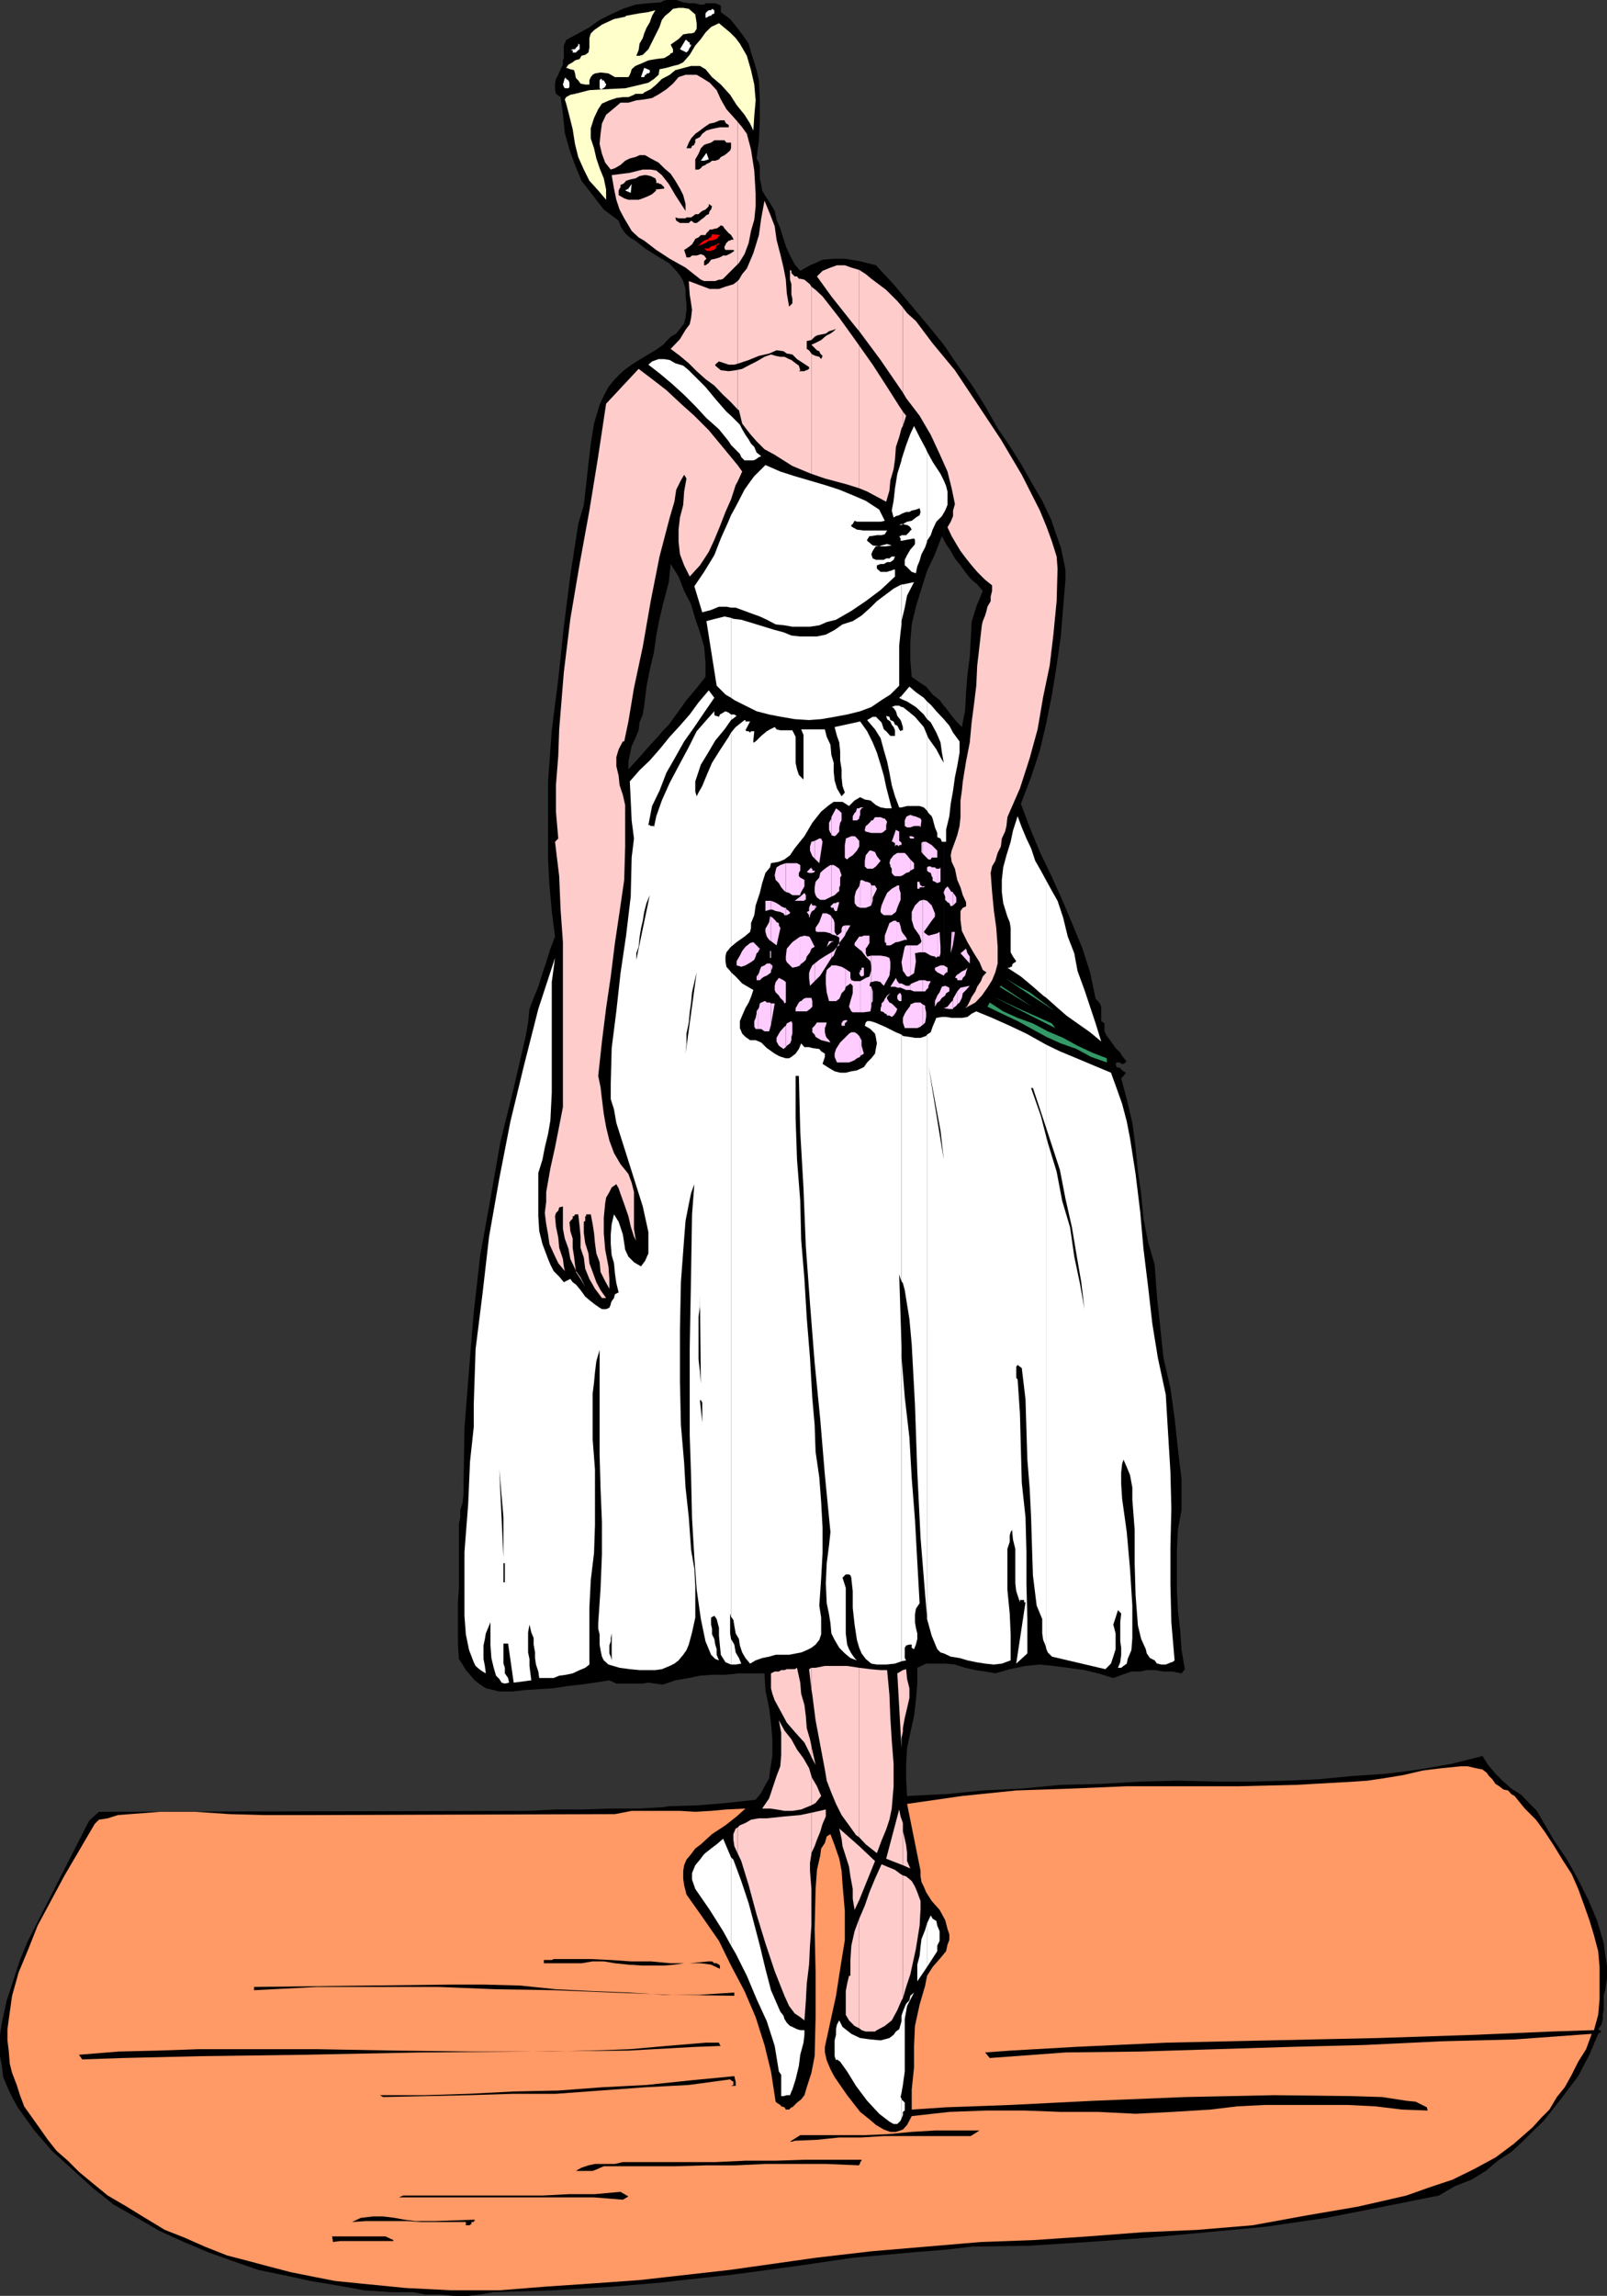 <svg xmlns="http://www.w3.org/2000/svg" width="346" height="494.199"><rect width="100%" height="100%" fill="#333333" stroke="none"/><path d="m142.8 491.3 2.4-.3 12.698-1.398 12.704-1.7 13-1.902 13.199-1.2 6.398-.5v-98.1l-7.898.402-.2-3.602v-3.3l.2-3.4.699-3.3.8-3.598.4-3.402.3-3.598V359l1.898-.898h3.801v-206.2l-.898-1.203-1.5-1.199-1.403-1.7-1.398-.898-1.7-1.203-.3-3.597v-3.903l.3-3.797.9-3.8 1.198-3.903 1.204-3.797 1.699-3.601 1.5-3.899.398.797v-42l-3.597-4.398-7.204-8.602-3.796-4.097-3.602-.903-3.102-.5H179.5l-2.398.203-1.5.7-1.204.5-1.199.699-.898.5-1.2-1.399-1-1.902-.902-2-.5-1.598L168 49.2l-.8-1.898-.4-1.899-1-1.703-1-1.5-.698-1.199-.204-1.2-.296-1.398v-2.601l-.204-.801-.5-.898.5-3.903.204-4.297v-4.3l-.204-4.301-.5-2.2-.5-1.699-.699-2.101-.5-1.899-1.398-2-1.2-1.601-1.402-1.7-2-1.5V1.2l-.398-.2L154 .7h-2.102l-.296.3h-.903L149.5.7h-1.2l-1.198-.2-1.5-.5H143.5l-.7.2v55.702l1.2.7 1.602 1.699.796 1 .704 1.199.5 1.7v1.402l.199 1.898v1.2l-.2 1.702-.3 1.2-.903 1.199-.796 1-1.204.699-.898.902-.7.797v55.602l.2-.7 1-3.8.398-3.899 1.704 2.7 1.199 3.097 1.5 2.903.898 3.097 1 2.903.903 3.097.296 3.403v3.097L150 148.102l-2.2 2.597-1.698 2.403L144 156l-1.2 1.2v205.402l2.598-.903 2.903-.5 2.398-.5 2.602-.199h2.898l2.903-.3h5.5l.199 3.6.8 3.9.399 3.3.3 3.402v3.399l-.5 3.3-.198 1.7-.801 1.398-.903 1.703-1.199 1.5-6.3.7-6 .5-6.399.199-1.2.199v102.3m0-102.3-5.1.3h-6.2l-6.3.2h-5.7l-5.5.3-92.7.2-2.1 1.902L6 417.801l-1.7 4.101-1.5 4.598-1.402 4.3-1 4.602L0 438v4.602l.398 2.097.301 2.403.903 2.199 1 2.101 1.199 2.2 3.597 5L11.2 463l4.403 4 4.296 3.902 4.5 3.598 5.102 2.902 4.8 2.797 5.302 2.403L44.8 484.8l5.3 1.898 5.5 1.903 5.797 1.199 5.5 1.199 6 1 5.5 1 5.801.402H89l2.602.5H94.8l2.8.297h3.2l2.597-.297 2.903-.5 12.898-.402 13-.8 10.602-.9V389m0-231.8-1 1.202-2.198 2.399-2.102 2.398-2.2 2.403v-1.7l.302-1.402.398-1.898.8-1.7.7-1.703.2-1.699.698-1.7.301-1.898.5-4.101.7-3.602.902-3.797.5-3.601.699-3.602.8-3.398V74.199l-1.698 1.203-2.403 1.399L136 78.5l-1.898 1.402-1.704 1.7L131 83.3l-1 1.898-.898 1.903-1.204 4.097-.699 4.301-.5 4.3-.5 4.602-.5 4.297-1.199 4.102-1.7 11-1.402 11.101L120.2 146.2l-1.398 11-.801 11V185l.3 5.602.5 5.5.7 5.5-1 2.597-.898 2.903-.801 2.398-.903 2.902-1 2.399-.898 2.398-.3 2.903-.5 2.898-2.598 11.2L107.7 246l-2.097 12-2.204 12.2L102 282.5l-1 12.2-1 12.702-.2 12.297v1.903l-.198 1.898-.5 1.5v1.602l-.301 1.5V341.8l-.2 3.101v8.899l.2 3.3.8 1.2.7 1.199.898 1 1 1.2 1.2.902 1.203.8 1.699.399 1.199.3h2.898l2.602-.3 3.102-.2 3.097-.199 3.2-.5 2.8-.3 2.903-.403 3.097-.5 1.5.703h5.7l1.203-.203 1.5.203 1.398.2h.3V157.199"/><path d="m142.8.2-.5.3-2.698.2-2.801.3-2.7.902-2.601 1.2-2.398 1.199L126.699 6 124.5 7.2l-2.602 1.402-.296.8-.204.399V12.5l-.199.5v.902l-.5 1-.5 1.2-.5.898-.199 1v1.2l.2 1 1 .702.5 3.598.402 4.102 1 3.597L123.8 35.5l1.398 3.402L127.602 42 130 45.102l3.2 2.398.402 1.2 1 1.5 1 .902 1.199.699 2.097 1.699 2.403 1.5 1.5.902V.2M203.2 484.3l6-.698 12.5-.2 12.5-.8 12.698-.903 13-1.199 12.704-1.2 13-1.898L297.8 475l12-2.398 3.398-2 3.602-1.403 3.097-1.898 2.602-2.2 2.898-1.902L327.8 461l2.398-2.398 2.2-2.102 4-5.098 3.402-4.5 2.398-4.601 1.903-4.5.699-.5-.7-.5.7-1 .3-1.2v-.902l.2-1.199v-3.098l.3-1 .399-2.601v-2.7l-.398-2.402-.301-2.398-1.403-4.801L342 409l-2.2-4.398-2.402-4.301L334.5 396l-2.398-4.098-1.204-2.101-1.699-1.7-1.597-1.699-2.204-1.402-1.898-1.7-1.5-1.5-1.602-1.898L319.2 378l-6.8 1.7-6.899 1.202-7 .899-7.398.5-7.204.699-7 .3-7.398.2h-7.2l-8.698-.2-8.102.2-8.7.5-8.402.2-8.398.8-8.398.402-7.903.797h-.5v98.102m0-126.199h.5l1.902.199 2.199.699 2.199.5 2.102.3 2.199.4 3.097-.9 3.403-.698 3.097-.301 2.903.3 3.097.399 3.602.5 2.898.7 3.301 1 1.903-.7 2-.7h1.898l1.398-.3h1.903l1.699.3h1.898l2 .4.704-.9-.704-4.1-.296-4.298-.5-4.3-.204-4.403v-8.597l.204-4.301.796-4.301v-6.5l-.796-6.7-.704-6.5-.898-6.5-1.5-6.5-.7-6.698-.698-6.5-.5-6.903-1.403-4.797-1-5.101-.5-5.301-.699-4.8-.5-5.2-.7-5.3-1.198-5.098-1.204-4.5.5-.5.5-.7-.5-.3-.296-.2-.403-.5-.8-.203-.2-.699.2-.3h.8l.2.3h.5l.5-.3v-.2h.203l-1-1.2-.403-.698-1-1-.699-1-.5-.7-.7-.902-.5-1v-1.7l-.698-.5v-3.1l-.301-.7-.403-.5-.5-.5-1.199-5.7L233 204l-2.2-5.3-2.1-5-2.4-5.298-2.402-5-2.199-5.3-1.898-5.102 2.199-5.7 1.898-5.8 1.403-6 1.199-6 1-6.2.898-6.3.5-6.2.5-6v-2.198l-.5-2.403-.5-2.398-.699-1.899-1.398-4.101-1.903-4-2.398-4.102-2.2-3.898L217.399 96l-2.597-3.8-2.7-4.798-2.902-4.601-3.097-4.301-2.903-4.3v42l.5.902 1 1.5.903 1.597 1.199 1.5 1 1.403 1.199 1.5 1.398 1.199 1.204 1.398-1.403 3.403-1 3.3-.199 3.899-.2 3.601-.5 3.797L208 149l-.2 3.902-.698 3.598-1.204-1.2-1.199-1.5-1.199-1.6-.3-.298v206.2"/><path fill="#ffc" d="M134.602 20.902h.699l1.199-.5.3-.203h1.598l.301-.297 1.403-.703 1.199-1L142.5 17l1.7-.898 1.198-1 1.903-.5 1.5-.403h1.898l1.2.703 1.402 1.7 1.898 1.597 2 2.203 1.403 2.2 1.699 2.097 1.199 1.903.7 1.5.198-3.102.301-3.398-.3-3.403-.7-3.097-.898-3.102-1.5-2.598-.903-1.203L157.2 7l-2.398-2-1.7.8-1.203 1.2-1 1.402-1.199 1.399-1.199 2-1.398 1.601-1 .5-1.204.297-1.398.403-1.5.3-.2 1.2-1 .898-1.198.8-1.602.4-3.398.8v1.902M134.602 19l-4.102.2-3.602.202-3.097.797-1 .203-.903.5-.296.5.296.899.704 2.699.699 2.8.5 3.2.699 2.8 1.2 2.7 1.198 2.402L128.801 41l1.699 2v-2.2l-.5-2.398-.898-2.203-.704-2.097-.5-2.2-.699-2.101v-2.2l.7-2.199.902-1.902.8-1.2 1.598-.698 1.5-.5 1.403-.2h.5V19m0-2.398h.699l.3-.5.2-.5.199-.7.8-.703.7-.297.5-.203 1.602-.699 1.699-.3 1.699-.2 1.2-.7.198-.3.5-.2v-.698l-.5-1 1.704-1.2 1-1L148.3 7.2h.5l.7-.2.5-.8V5l-.3-1.898-1.4-1.2-1.198-.203h-1l-1.204.203-.699.7-1 .8-.699.899-.5 1.5-1.2 2.398-1.198 2.403-.704.699-.5.5-.699.199H137l.5-1.2.2-1.398.698-1.203.301-1L139.2 6l.7-1.2.5-1.398.703-1.203-1.5.403-2.102.3-2.7.5-.198.2v13m-.001-13-2.403.5-2.597 1.199-1.704 1.199-.699.7-.3 1v2.1l-.2 1-.699.5-.8.2-.4.7-1 .3-.5.402-.902.5-.5.7.903.3.8.2.2.699.199 1 .5.5.5.699 1 .2h.898v-.9l.301-.698.403-.5.5-.301 1.199-.2 1.699.2 1.398.8h2.204v-13"/><path fill="#fff" d="M123.602 11.3h-.301v-.5h-.5l.5-.198h.5L124 10.3l.5-.5v-.399l.3.2v1l-.3.199-.5.5h-.398m-1.204 7.7h-.796l-.204-.3-.199-.5.403-1.4h.296v.2l.5.3.204.5v.9l-.204.3m7.902-.3-.698.5h-.301l-.2-.2v-1.7l.2-.3h.3v.3H130l.3.5v.2h.2v.2l-.2.5m9.598-3.598v.5l-.296.199h-.403v.3h-.3l-.2.5H138l.7-2 1.198.5M148.8 9.8l-.3.5-.2.302v.199l-.5.5-1.402-.7 1.204-2h.199l.5.5h.199v.5h.3v.2m4.5-7.899.5.297v.703l-.5.2-.198.3h-.301l-.7.399h-.203v-.899l.204-.3.5-.403h.5l.199-.297"/><path fill="#fcc" d="m158.8 398.902.802 1.7 1.597 5.199 1.7 6.3 1.902 6.2 2 6 2.097 5.3 1 2.2 1.204 1.601 1.199.797.898.703.301-4.101.2-3.801.5-4.098.198-4.101.301-4.301v-7.898l-.3-3.903V401l.3-1.898v-8.903l-2.398.5-3.403.301-3.796.402h-1.704l-1.699.297-1.199.703-1.2.5-.5.5v5.5"/><path fill="#fcc" d="m158.8 393.402-.402.2-.5 1.199V396l.204 1.402.699 1.5v-5.5M158.8 103.7l1-2.2-1-1.398zm0-3.598-1.402-1.7L155 95.5l-2.398-2.898L149.5 89.5l-2.898-2.598L143.5 84l-3.102-2.398-2.898-2.2-7 7.5-1.7 11.297-1.902 11.703-2.097 11.5-2 11.797-1.403 11.5-1 12.301-.199 5.7-.5 6.3v5.7l.5 5.8-.699.7.898 7.402.301 7.199.5 7v35.5l-.8 4.101L119.5 247l-1 4.5-.898 5.102v2.097l-.301 2.403.3 2.398.399 2.2.3 2.1.9 2 1 2.102 1.402 1.7-.204-1L121.2 271l-.8-2.398-.2-2.2-.5-2.402-.199-2.2.2-.698.5-.5.198-.7.801-.203v4.801l.403 2.102.796 2.199.403 2.199 1 2.102.199.5-.2-1.403-.198-1.699-.301-1.898v-2l-.5-1.602-.2-2h.2v-.2l.5-.5v-.5h.3l.2-.398h.699l.3 2.598.2 2.2v2.402l.7 2.097.3 2.403.898 2.199 1.204 2.101 1.5 2h.898l-1.2-1.703-.902-1.699-.796-2.2-.704-1.898-.199-2.101-.699-2.2-.3-2.199V263l.3-.2v-1h.2v-.398h1l.402 2.098.296 1.902.204 2.2.296 2.199.704 1.898.199 2.102 1 2 .898 1.601v-2.101l-.199-2.7-.7-3.601-.3-3.598v-3.3l.3-3.102.2-1.2.7-1.198.5-1 1-.7.5.899.402 1.199.796 2.2.903 2.6.5 2.2.699 2.2.5.902-.2-.7-.3-1.902v-7.898l-.5-2-.7-1.903-1.698-2.097-1.403-2.403-1-2.699-.699-2.898-.5-2.801-.398-3.2L129.3 234l-.5-2.398.8-7.403.899-7.199 1-6.8.898-7.2 1-6.7 1-6.898.204-7.203v-8.898l-.5-2.2-.704-2.101-.199-2-.5-2.098V163l.5-1.7.903-1.698h.296l.903-4.301 1.199-7.2 1.898-8.902 1.704-9.797 1.898-9.601 2.2-8.399 1-3.402.402-2.598 1-2 .699-1.203.5.801-.5 2.8-.2 2.9-.703 2.702-.296 2.598v2.602l.296 2.699.903 2.398 1.199 2.403 2.2-2.403 1.902-2.898 1.199-2.602 1.199-2.898 1.2-3.102 1.198-2.699 1-3.098.403-.703v-3.597m0-12 .302.199.699 2.898 1.699 2.203L162.898 95l1.704 1.7 2.199 1.202 1.898 1.2 1.903 1.199 2.398 1 1.7.699V61.7l-.302-.5-1.199-1-.898-.2H172l-.398-.5h-.5l-.5-.5-.204-.2v-.5l-.296-.198v-.5 2.597l.296 1v2.203l.204.899v1l-.704.699-.5-2.898-.199-2.903-.5-2.597-.699-2.903-.8-3.097-.4-2.903-1-2.597-1.198-2.903-.704 3.801-.5 3.602L162.2 54.5l-1.398 3.3-1 1.2-.7 1.2-.3.3v27.602"/><path fill="#fcc" d="m158.8 60.5-.902.7-1.699.5-1.398.5h-2l-2.102-.798-2.398-.902.199 2.902.3 1.899.2 1.398-.2 1.703-.3 1.399-.898 1.199-1.204 2-2 2.102 2 1.5 1.903 1.597L150 79.902l1.898 1.7L153.801 83l1.898 2 1.5 1.402 1.602 1.7V60.5m-.001-3.598.302-.3 1.199-1.903.898-2.398.5-2.602.7-2.398.3-2.899v-2.601l-.3-5.102-.7-4.5-.898-3.398-1-1.399-1-1.203v30.703"/><path fill="#fcc" d="m158.8 26.2-.698-.798-1.704-1.902-1.199-2.098-.898-2-1.5-1.601-1.602-1-1.199-.7h-2.398l-1.5.5L144.898 18l-1.398 1.2-1.5 1-1.602.902-1.699.3-1.699.2-1.7.5h-1.698l-1.403 1.199-1.699 1.398-.898 1.903-.301 2.199-.2 2.199.5 2.102.7 1.898 1.199 1.5.898-.3 1.204-.7 1-.898 1-.5 1.199-.301.898-.399h1.2l1.203.7L141.8 35l1.2 1.2 1.398 1.202 1 1.5 1 1.7.704 1.398.5 1.902v1.5L145.398 42 144 39.602l-1.5-1.903-1.2-1-1.198-.199h-1.704l-2.796.7-3.903.5.5 2.902.5 2.398.7 2.102 1 1.898.902 1.5.699 1.2 1.5 1.402 1.2.699 2.6 2 2.9 1.898 3.402 1.903 3.296 2.597.704.301H154l.8-.3h.4l.5-.2 1.698-1.7 1.403-1.398V26.2M174.7 398.902l.698-1.5.5-1.402.704-1.7.5-1.698.699-1.602v-1.5l-2.2.5-.902.2v8.702m.001-10.3.902-.5 1.199-1.5-.903-2.102-1-1.7-.199-.5v6.302"/><path fill="#fcc" d="m174.7 382.3-.5-1.698-1.2-2.102-1.398-1.898-1.204-2.2-1.5-1.902-1.199-2.2.5 2.7v4.8l-.199 2.4-.8 2.1-.9 2.7-.698 2.102-1.5 2.199h1.699l1.398.199 1.7.3h1.703l1.898-.3 1.7-.7.5-.198V382.3m0-4.1.902 1.702-.704-3.101-.199-1v2.398"/><path fill="#fcc" d="m174.7 375.8-.302-1.398L173.7 372l-.199-2.598-.3-2.402-.7-2.398-.2-2.403-.698-3.199-.5.3h-1.704l-.5.2h-.699l-.5.3h-.898l-.801.4v3.202l.3 1.2.5 1.398 1.2 2.2 1.398 2.6 1.903 2.2 1.898 2.102 1.2 2.398.3.7v-2.4m0-12.198.198 1.199.704 5.5 2 10.601.398 2.399 1 2.601 1 2.399 1.2 2.398 1.6 2.203 1.5 2.098.7.5V359l-2.602-.398h-4.796l-2 .398h-.903v4.602"/><path fill="#fcc" d="m174.7 359-.5.3.5 4.302zm0-257 2.902 1 4.5 1.2 2.898.902v-30.7l-.7-1-3.6-5-3.598-4.601-1.5-1.399-.903-.703V102M185 436.602l.5.398.898.3h2l.403-.3 1.699-.898 1.5-1.2 1.2-2.203.902-2.097.296-.5v-26.403l-.5-.297-1.199-.902-1.699-.7-1.2-.5-1.402 3.102-1.199 2.899-1 2.898L185 413v23.602"/><path fill="#fcc" d="m185 413-1 2.7-.7 3.1-.198 3.102v3.399h-.301l-.403 1.699-.296 1.602v5.097l.699 1.203 1.199 1.2 1 .5V413m0-4 3.398-8.398-3.398-3.2Zm0-11.598-4.3-3.8.5 2.199.198 1.601.704 2.2.699 2.199.3 2.101.5 2.7v2.097l.399 2.403 1-2.102v-11.598m0-1.902 1.398 1.5 2.403 1.902 1-2.703 1-2.398.699-2.102.5-2.398.398-4.801v-4.8l-.398-5.098-.3-4.801-.2-5-.5-5.301h-1.398l-2.204-.2L185 359v36.5m0-290.398 1.7.699 4.1 2.199.7-2.398.2-2.2.698-2.402.301-2.098.2-2.703.703-2.097.5-1.903.296-.5v-3.097l-.796-1.2L191 83.301l-3.102-4.801L185 74.402v30.7m0-33.802 4.602 6.2 4.796 7V66.2l-1.199-1.4-2.398-2.398L187.6 60l-1.203-1-1.398-.898V71.3"/><path fill="#fcc" d="m185 58.102-1.7-.5-1.402-.5H180.2l-1.398.5-1.7.699-1.203 1.199L179 63.8l5 6.302 1 1.199V58.1m9.398 372.002.704-2.403L196 425l1.2-5.5.8-5 .2-3.598V409.2l-.7-1.898-.5-1.2-.7-1.199-1.198-1-.704-.203v26.403m0-28.603 1.602.7-.7-1.598v-1.7l-.198-1.703-.301-1.398-.403-1.7v-1.699 9.098"/><path fill="#fcc" d="m194.398 392.402-.5-1.402-.296-1.5-2.801 10.602 3.597 1.398v-9.098m0-19.702v-.7l.403-2.2.5-2.1.5-2.2v-2.098l-.5-2-.2-2.101-.703.199v13.2m0-13.2-1.199.7.903 16.1v-2.1l.296-1.5v-13.2m0-267.8.704-2.2-.704-.898zm0 0"/><path fill="#fcc" d="m194.398 84.5.704 1.2L198 89.5l2.398 4.102 1.903 4.097L204 101.5l.898 3.602.704 3.398-.403 1.402v1.2l-.5 1.199L204 113.5l.898 1.902 1 1.7.903 1.5 1.199 1.597 1.2 1.5 1.198 1.403 1.704 1.699 1.5 1.199v1.2l-.301 1.202v1l-.7 1.2-.203.898-.296 1-.5 1.2-.204.902-.5 4.398-.5 4.3-.199 4.302-.5 4.097-.5 3.801-.398 4.3-.801 4.102-.7 4.297-.198 2-.301 2.102v3.601l-.2 1.899-.5 2-.5 1.398-.703 1.903-.199 1 .2 1.398.703 1.5.5 2.402.699 1.598.5 1.7.699 1.5v.902l-.7.3-.5.7V198l.302 2.402 1.199 2.399 1.398 2.398 1.2 1.903.703 1.699.796.5-.796.898-.403 1-.8 1.203-.399 1-.8 1.2-.4.898-.5 1-.5.5 2.2-1.2 1.398-1.5 1.204-1.698 1-1.602.699-1.7.5-1.898v-3.601l-.301-4.102-.5-3.597-.398-4.102-.301-4.098.3-1.402.7-1.2.5-1.698.699-1.403.2-1.699.698-1.5.301-1.2.2-1.898 2.703-6.203 2.097-6.5 1.7-6.199 1.203-7 1.398-6.7.8-6.698.7-7.2.2-7-.2-2.601-1-3.2-1.2-3.3-1.402-3.399L220 102.2l-4.5-7.597-5.102-7.7-4.796-7.203-4.801-5.797-3.602-4.8-1.898-1.7-.903-1.203v18.3M124 273.602v.199l1 1.5 1 1.699-1-2-1-1.398"/><path d="M156.898 27.402H155l-1 .2-.898.199-1 .3-.903.7-.5.699-1 .5v.7l-.199.3v.2l-.5.202-.2.5h-1l.5-1.203.5-.898.9-1 1-.7.902-.699 1.199-.8 1-.2 1.199-.5h1l.2.5.198.2.5.3v.5m.5 3.298v1.202l-.199.5-.8.7-.399.3-.8.399-.4.5-.8.3h-.7l-.5.399-.698.3-.204.2-.699.3-.3.4-.5.3h-.7v-2.2l.301-.5.398-.698.301-.7.2-.5.703-.703.5-.199 1-.3.699-.5H156l.398.5h1M143 40.602l-1.898.199.199.199-.903.8-.796.4-1.204.5-.898.3h-2.2l-.902-.3-1.199-.7v-1l.2-.398.203-.301v-.5l.5-.2.296-.199.403-.5 1-.3 1-.2.898-.5 1-.203h.5l.903.203 1 .5.199.5v.5h.5l.199.2h.3l.7.699v.3m10.3 3.801-.198.7-.301.3-.2.7-.5.199-.5.5-.703.5-.199.199-.699.5h-.5l-.7-.5-.5.5h-1.902l-.796-.5-.204-.7.704.2h1.5l.199-.2h1l.699-.5.2-.198h.698l.301-.301.5-.399.7-.3.203-.2.5-.5v-.5l.699.5m4.597 7.2h-.5l-.199.199h-.3l-.5.5-.2.3v.2L156 53v.5l.2.3h1.698l.204.2-.704.5-1 .5h-.699l-.699.402-1 .297-.898.203-.5.7-.704.5h-.296v-.903l.5-.5-.5-.699-.704-.3-.898.3h-1l-.5.402h-.7l-.198-.703-.301-.898.5-.301.699-.5.5-.398.5-.801.2-.399.698-.3.5-.5h1l.204-.403.5-.5.199-.297h.5L154 49.2h.3l.7-.5.2-.199.5.2.3.5.2.202.698.797.301.203.2.2.5.8v.2"/><path fill="red" d="M152.8 54h.302l.199-.2h.5l.199-.3.3-.5v-.2l.5-.198V52.3l-.5.3-.3.2-.7.199h-.198l-.301.3v.7"/><path fill="red" d="m152.8 53.3-.198.2h-1.403.403l.296.3h.204v.2h.699v-.7m-.001-1.5h.302l.699-.198.5-.2.699-.8-1.7-.2-.198.7h-.301v.699"/><path fill="red" d="m152.8 51.102-.198.3-1 .399-.704.5-.199.3-.3.2L150 53l.7-.2.5-.198.698-.301.704-.5h.199v-.7"/><path d="m180 70.8-.5.5-.7.5-.8.4-.398.3-.801.7-.403.202-1 .5-.699.297.2.203 1 1 .5.2.203.5.5.5-.301.699-.403-.5-.796-.2-.704-.3-.199-.2-.5-.699-.5-.3v-1.7l1-.203.7-.699.5-.3.902-.2 1-.2.699-.5 1-.3.5-.2m-5.8 8.2v.402l-.5.297h-.2l-.3.203H172l.3-.203-.3-1-.7-.5-.902-.699-.5-.2-1-.5H168l-1-.198-1-.301-1.398.5-1.704 1-1.398.699-1.7.902-1.402.297-1.5.203-1.699-.203-1.199-1V78.5l.3-.3.5-.4 1.2.4.898.3h1.204l1-.3 2.097-.7 2.2-.898 2.203-.5 1.597-.7 1.5.2.7.5 1.203.199 1 1L174.199 79"/><path fill="#fff" d="m157.398 418.8 1 1.7 2.403 4.8 2.097 5 2.204 4.802 1.699 5.3.898 5.5.5.7v4.597h.5l.7-.199h.703l.296-.8.204-.4.699-2.198.699-2.903.3-2.398.7-2.602.2-1.699v-1h-.9l-.698-.2-1-.5-.5-.198-.704-.7-.5-.8-.199-.7L168 433l-2-4.598-1.2-4.601-1.198-5-1.204-4.602-1.199-4.5-1.597-4.797-1.704-4.601-.5-.5v19"/><path fill="#fff" d="m157.398 399.8-1.699-4-1.398 1.2-1.2.902-1.5 1.2-.902 1.199-1 1.199-.699 1.7v1.402l.7 2 3.1 4.5 2.9 4.597 1.698 3.102v-19m0-41.501h1l1.204-.198-.5-1.2-.704-1.203-.296-1.699-.704-1.2v5.5"/><path fill="#fff" d="m157.398 352.8-.199-1.198V347.3l.2.699V209.3l-.2-.3-.8-.898-.2-1.2v-1l.2-.902.8-1 .2-.2v-46.1l-.5.902L155 161.5l-1.7 2.7-1.198 2.8-.903 2.2-.8 1.402-.399.8-.3-1V168.2l.3-.898.898-2.7 1.704-2.8 1.398-2.399 2-2.402 1.398-2v-1.2l-.5-.398-.699-.3-.5.3-.699.399-.2.5-.5-.2h-.3l-.2-.3v-.7L152.103 155 150 157.402l-1.7 3.399-2.198 4.101-1.903 3.598-1.699 3.8-1.2 3.4-.5 2.402v-.301h-.698l-.204-.2h-.296l.796-4.101 1.602-3.3 1.5-3.9 1.898-3.3 1.903-3.398 2.199-3.102 2.102-3.098 2.199-3.203-1.2-1.597-2.203 2.597-1.898 2.602-2.102 2.398-2.199 2.403L142 161.3l-2.102 2.398-2.199 2.102-2.097 2.398.199 4.102.199 4.3.5 3.899-.5 4.102-.2 8.398-1 8.402-1.198 8.098-.903 8.2-1 7.902-.199 7.699v3.3l.7 2.2.5 2.898 1.902 6 3.796 12 1.204 5.5v4.602l-.704 1.601-.898 1.2-1.5-.903-1.2-1.199-.698-1.5-.204-1.398-.296-1.903-.5-1.5-.403-1.199-1-1.598-.5 2.098-.199 2.2v2.1l.2 2.4.5 1.702.198 2.2.301 2.097.5 2-.8.403-.2.8-.5.7-.199.5v.199l-.3.699-.7.3h-.898l-.5-.3-1-.7-.903-.698-1.199-1-1-1.403-1-1.199-.7-.5-.5-.7-1.402.7-1-1.2-1.199-1.198-.699-1.403L118 271l-1.2-3.2-.698-2.8-.204-3.2v-9.3l.903-2.898.5-2.602.699-2.898.5-2.903.3-6v-23.797l.7-5.203-3.602 11-3.097 12.203-2.903 12L107.5 253.7l-2.2 12.5-1.402 12.203-1.5 12-.398 12v4.797l-.8 7.403-.4 9.199-.8 10.3v13.7l.3 4 .7 3.398 1 2.602.398.8.801.7.7.5.703.398-.204-1.597-.296-1.5V354.2l.296-1.398.204-1.2.5-1.199.5-1.203v5l.199 2.703.5 2.098.5 1.7.699.702.5.797.7.203.902-.203-.204-1-.699-1V359l-.3-.898V353.8h1l1.203 8.398 3.796-.5-.199-1.5-.199-1.597v-1.5l-.3-1.403v-4.297l.3-1.703.398 1.703.5 1.2V354l.301 1.7v1.202l.2 1.399.5 1.5.203 1.398h3.097l1.2-.5 1.5-.199 1.402-.3 1.5-.7L126 359l.898-.7v-12.198l.301-6 .7-5.801.203-6v-12l-.5-6.5V300l.296-2.398.204-2.2.296-2.402.704-2.398v22.597l.199 7.203.3 7.2v7l-.3 7.398-.5 7.402v1.2l.3 1.199V354l.2 1.2.3 1.402.399.8 1 .899 2.398.699 2.204.3 2.097.2h3.403l1.398-.2 1.7-.698 1-.5.902-.7 1-1.203.699-1 .5-1.199.699-2.598.7-3.203v-6.898l-.2-3.602-.7-4.097-.5-7-.698-6.403-.301-5.297-.7-8.203-.203-9.297v-11.101l.204-10.301.699-9.398.3-3.801.7-3.602.5-2.398.699-1.899-.5 6.5-.2 12.399-.3 16.601v18.5l.3 9.098.2 8.902.5 8.399.5 6.898.898 6.301 1 4.8.704 1.7.5 1.2.898.902.8.3-.5-1.203V355l-.3-1-.2-1.2-.5-1v-1.198l-.198-.903v-1.5l.699-.398.5.699.5 1.902v1.7l.199 2.097.2 2 1 1.602.698.3.5.2v-5.5"/><path fill="#fff" d="m157.398 348 .5.7.204 1.202.296 1.7.704 1.199.199 1.398.5 1.5.699 1.203 1 1.2 1.2-.7 1.402-.5 1.5-.3 1.398-.403h2.898l2.602-.5 1.2-.5 1-.5.902-.699.796-1 .403-1.2v-3.6l-.403-2.598.403-5.801.3-5.5v-5.5l-.3-5.5-.403-5.301-.796-5.5-.204-5.8-.5-5.7-.5-8.7-.699-8.6-.5-8.4-.699-8.398-.2-8.402-.698-8.898-.301-8.903v-9.097H172l.3 12 .7 12.199.5 12.5.898 12.3 1 12.7 1.204 12.199 1 12 1.199 12.3-.301 2.802-.5 3.898-.2 4.3.2 4.302.5 2.398.3 1.902.2 2.2.7 1.398 1 1.7 1.198 1.202 1.204 1 1.398.5-.5-.5-.7-1-.5-.902-.402-1-.296-2.398V341.8l-.704-2.2.5-.5.204-.199h.699l.3.2.2.5v.199l.3 2.699v3.602l.399 3.597.5 3.301.5 1.7.5 1.202.898 1.2 1.204 1 1.199.199h2l1.898-.2 1.403-.5v-67.699l-.204-6.5-.296-9.101.296 1 .204.5v-53.102l-1.204-.5L190.5 221l-2.102-.898-1-.301h-.699l-.3.3-.2.7 1.2.699 1 1 .203.902.199 1.2-.2 1-.203 1.199-.796 1-.903.898-.699 1-1.5.703-1.2.2-1.198.3h-1.204l-1.199-.3-1.199-.7-1.398-.902.5-1.5v-.7l-.801-.5-.403-.5-1.5-.198-.699-.2h-1l-.699-.8-.5 1.199-.7 1-.902.699-.5.3h-.699l-1-.3-.5-.2-.898-.5-1.7-1.198-1.203-1.2-1.199-.5H161.5l-1-.703-.7-.699-.198-.5-.301-.7v-1.5l.5-1.198.699-1.602.7-1.2.5-1.198.5-1.5-2.4-1.403-1.402-1.5-1-.898V348m0-144.2 1.204-1 1.699-1.198 1.199-1 .2-.903v-1l.698-1.699.301-2.098.903-2.703.5-2.097.699-2.2 1-1.203.199-.898 1.7-.301 1.198-.5 1.204-.898 1-1.5 2.097-2.602 1.7-2.898 1.902-2.403 1.699-1.398 1-.7h1.898l1.403.899 1.199-1.2 1.2-.698 1 .5 1.198.199 1.204 1 1 .5 1.199.199H192l-.5-1.898-.7-2.7-.5-2.402-.698-2.398L188.8 162l-.903-2.2-1.199-2.398-1.5-2.101-5.5 1.199.5 1.902.5 1.399.2 2v1.898l.3 1.903v1.699l.2 1.898.5 1.403-.7.8-1-1.703-.5-1.699-.199-1.898v-1.903l-.5-1.699-.2-2.2-.8-1.698-.398-1.602H172.5l.5 1.2v9.6l-1-1-.398-1.198-.301-1.403v-5.597l-.7-1.403H168l-.8-.199-.4-.5-1 .5-.698.402-1.204 1-1 1-.5.399h-.199v-.399l.2-2h-.7l-.199.297-.3-.297h-.4l-.3-.203 1-1.898h-1V155h-.2l-1.902 1.5-1 1.2v46.1m0-48.8 1.204-.898-.5-.301h-.704V155m0-4.8.704.5 2.398 1.202 2.398 1.2 2.704.699 2.597.5 2.903.5 3.097.199 2.602-.2 2.898-.5 2.7-.5 2.8-.698 2.403-.903 2.199-1.5 1.898-1.199 1.903-1.898V139l.296-2.898.204-1.7v-8.601l-1.704.898-1.597 1.203-2 1.5-1.403 1.399-1.898 1.699-1.898 1.2-2.204.702-1.699 1.2-1.898 1-1.903.398h-3.597l-1.903-.2-1.699-.698-1.898-.5-3.903-1.2-3.296-1-1.704-.203-.5-.199v17.2"/><path fill="#fff" d="m157.398 133-1.398-.3-2 .5-1.898.5 2.199 13.902 1.898 1.898 1.2.7V133m-.001-2.2h1l1.903.7 1.898.7 1.403.5 1.5.702 1.898 1 1.898.2 1.704.3h3.796l2-.3 1.602-.7 2-.5 3.3-1.902 3.098-2.098 3.204-2.402 3.097-2.898v-1.5h-.3l-.7.3h-.199l-.5.2h-1.398l-.801-.7v-.703l.8-.297h.7L191 121h.7l.698-.5.301-.7H192l-.5.4h-.7l-.5.3h-1.698l-.704-.3-.296-.9.296-.698.5-.801.204-.2h.699l-1.403-.199-1.199-1v-.203l.5-.797h.403l1.199-.203h1l.699-.199.5-.8h-5l-1.5-.2-.898-.5-.301-.2v-.3l.3-.2.399-.698.5.199h5.102l.898-.2-1.2-2.402-2.902-1.898-2.796-1.2-2.903-1.199-3.097-1-3.403-1-3.097-.902-3.102-1-3.2-1.398-1.198 1.199-1.204 1.199-.898 1.2-1.2 1.702-1.698 3.297-1.204 2.203v19.899m0-19.899-.5 1.2-1.699 3.8-1.398 3.598-2.2 3.602-2.101 3.097 1.7 5.602 1.902-.5 1.699-.7h1.597l1 .2v-19.899m0-15.102 1.903 1.9.3.702.7.7h1.898l.5-.2.7-.5.5-.203-1-.797-.5-1.203-.7-.699-.5-.898-.699-1-.7-1.2-.5-1-1.902-1.902v6.3m0-6.3-1-.898-2.097-2.403-2.403-2.898-2.398-2.399-1.2-1.203-1.198-1-1.704-.5-1.199-.699-1.199-.2h-1.2l-1.402.5-.796.7 2.699 2.102 2.597 2.199L147.301 85l2.398 2.402L152.102 90l2.699 2.402L156.898 95l.5.8v-6.3M194.102 456l.296-.7v-.698l.403-.301v-1.7l-.7-.699v-.203V456"/><path fill="#fff" d="m194.102 451.7-.204-.298.204-.902v-15.398l-.204.699-.296 1-.704.5-.5.699-.898.7-1.898.5-2.204-.2-2.199-.3-1.898-.9-1.903-1.5-.699-1.398-.5.899-.199 1V438l-.3 1.2v3.402l.3.898.2-.2.698.5 1.5 2.102 1.903 3.098 2.398 3.2 2.602 2.8 2.199 1.7.898.5h.801l.7-.7.203-.5v-4.3m0-1.2.296-1.7.403-2.898v-11.3l.5-2.801 1.5-2.899-.801.7-.2 1-.698.699-.301.699-.403 1-.296.902V450.5m0-92.898 1-.2-.301-.5V354.7l.3-.5.7-.199h.5v.7l.5.3.398-1 .301-1.2v-1.198l-.3-1.2-.2-1.203v-1.7l.2-1.2.8-1.198-.5-8.903-.5-9.097-.7-8.903-.5-8.797-1-8.703-.698-8.597v-2.2 67.7m0-81.802.296.4.403 1.5.3 1.902.7 4.3.5 5.5.699 13 .5 14.399.7 14.199 1 12.402.402 4.598V222.7l-.204.3-1.199.402H197l-1.2-.203-1.402-.199-.296-.3v53.1m0-102 1.199-.3H198l.898.3.704.7v-16.3l-.704-1.7-1.898-2.2-1.7-1.398-.902-.703h-.296v3.301l.296 1v.7h-.296v16.6m0-16.6-.204.202-.296-.402-.403-.8-.5-.2-.3-.7-.7-.3-.199-.7-.7-.198.2.699.7.5.3.699.398.5.301.7v1.202h-1l-.898-1-.5-.402-.5-1.5-1.2-1.2h-.703l-1.199.7 1.7 2 1.203 1.902.699 2.598.699 2.402.5 2.399.5 2.699.7 2.402.902 2.399h.5v-16.602m0-4.999-.5-.298h-.903l-.699.297.398.203.5.7.301 1 .7.898.203.5v-3.3m0-1.7 1.199.5 1.898 1.2 1.7 1.6.703 1V151l-.704-.8-1.699-1.2-1.398-1.2-1.7 2v.7"/><path fill="#fff" d="m194.102 149.8-.5.4.5.3zm0-15.398v-.703l.699-2.898.5-2.602 1.5-2.898-2.403.5h-.296v8.601m0-18 2.699-.5.199.297v.903l-.2.3-.8.899-.7 1.199-.5 1v1.2l.302.202 1.199 1.2.898.3.301-1.5.5-1.203.398-1.398.801-1.5.403-1.2V97.2l-.204-.5L198 94.102l-1.2-2.403-.8 1.703-.898 2.399-1 3.101v11.7l1-.403h.699l.5-.297.898-.203.801-.297.2.797-.2.703-.8.5-.9.7-1 .199-.902.5h-.296V113l.296-.2.704.2h.199l.5.3.199.2.3.5-.3.2-.2.3-.698.7h-1v1.202m0-1.202-.204.202h-.296l.296.5v.5h.204V115.2m0-2.4-.5.2-.403.3.403-.3h.5v-.2m0-13.698-.903 2.898-.5 3.102-.3 2.699-.399 2.101.398 1.5.5-.3.704-.2.5-.3v-11.5m5.5 324.3L201.8 420v-1.2l.5-1v-2.1l-.5-1.2-.2-1-.8-.5-.403-.7-.796 1.7v9.402"/><path fill="#fff" d="m199.602 414-.403 1.402-.8 2-.2 1.598-.199 2-.5 1.902v3.598l2.102-3.098V414m0-66v.5l1 3.602.699 1.699.5 1.199.699.7.7.202 1.5.7 1.902.3 1.699.5 1.898.399 1.903.3 1.898.2 1.7-.2 1.902-.699v-5.601l-.204-4.5-.5-5.102v-8.797l.5-1.5V330.5l.204-.7.296-.5.204 2.102.5 2v7.399l.199 1.699.8 2.402v-.5h.899v.5h.3l-2 13.2 2.4-2.2V348.5l-.2-7.5v-6.898l-.2-7.5-.8-7.403-.2-7.398-.198-7.5-.5-7.399-.301-.3v-2.403l.3-.398.899.699.8 6.7.2 6.702.2 6.297.5 6.203.3 6.2.2 6.5.198 6 .801 6.5.7 1.699.5 1.199v3.102l.203 1.398.5 1.2.199.8V224.902l-.903-.5L221 222.5l-3.602-1.7-3.796-1.698-3.403-1.403-1 .5-.898.703-1.2.2h-2.203l-1.199-.2h-.898l-1.2.2-.8 1.898-.403 1.2-.796.5V348m0-173.5.296.5.704.7.199.5.5 1.902.5 1.199v.898l.699.301.3.7h.9v-2.598l.698-2.903.301-2.699.5-2.8.403-2.9.5-2.398.5-2.902v-2.398l-1.403-1.903-.8-1.5-1.2-1.398-1.597-1.7-1.204-1.402-.796-.699v3.8l.796.7 1.204 2.2.898 2.1.3 2.2.4 2.2-.7-1.2-.898-1.7-1.704-2.398-.296-.703V174.5m0-57.898v-.2l.796-1.203.403-1.199.8-1.7 1.2-1.198.699-1.2.5-1.203v-2.898l-.3-1.2-.5-1.199-.7-1.402-1.7-2.598-1.198-2.203v19.403"/><path fill="#fff" d="m225.3 355 .302.7.898.902L238 359.3l1.2-1.2.5-1.5.5-1.601v-3.398l-.5-1.903.5-1.5.5-1.597.698.699-.199 1.898v4.102l.2 1.398v1.5l-.2 1.602-.5 1.199h.7l.5-.398.703-.5.199-1 .8-1.903.2-2.597v-7l-.5-7.903-.7-7.898-1-7.2-.203-3.199V317l.204-1.898.296-.903.704 1.602.699 1.699.5 2.7v2.6l.5 6.5v7.2l.199 6.902.5 6.5.7 2.899 1 2.199.198.902.704 1 1 .5.5.7h.199l.699.199h1l.5-.2.7-.3h.198l.5-.399-.699-8.203L252 341v-7.898l.2-8.403-.2-7.898-.5-8.2-.5-8.402-1.7-7.898-1.198-7.399-.903-7.902-1-8.2-.699-7.898-1-8.203-1.2-7.699-.698-3.598-1-3.8-1.204-3.403-1.199-3.297-3.597-1.5-3.801-1.601-3.602-1.5-2.898-1.399V355m-.001-140.2 1.9 1.7 2.402 2.102L232 220.3l2.7 1.898 2.402 2-1.204-3.898-1.199-3.602-1.199-3.597L232 209l-.7-3.8-1.402-3.598-1-4.102-1.199-3.598-1.199-2.101-1.2-2.2v25.2"/><path fill="#fff" d="m225.3 189.602-1.198-2.2-1.204-2.101-.898-2.7-1-2.101-1-2.398-.898-2.403-1 3.102-.5 2.398-.903 2.903-.699 2.597-.3 2.703V192l.3 2.402.898 2.899.5 1.199.204 1.2v5.3l.5.902.699 1-.2.2-.5.3-.203.399v.3h-.296l-.204.2h-.5l2.903 1.898 2.398 2 2.403 2.102.699.5v-25.2m-66.699-35.499.5-.301zm30.698-36.5h1.5l1.2-.2-1-.3-1.2.3-.5.2m1.5 36.5-.3-.7.3.7"/><path d="M137 206.602v-1.403l.5-1.398.2-2 .3-1.899.398-1.703.301-1.898.5-1.899.7-1.703L137 206.602m81.8-13.902 4.598 9.1-4.597-9.1m-66.199.5-1.403 6.5 1.403-6.5"/><path fill="#fcf" d="M163.2 221.5h.698l.704.5h1l.398-1.398V216l-.2-.2h-.698l-.301-.3h-.2l-.703.3-.296.2-.204 1-.199.2v4.3"/><path fill="#fcf" d="m163.2 217.2-.302.5v.5l-.199.902-.3.699V221l.3.5h.5v-4.3m.001-6.2h.402l.5-.5.5-.3.5-.2.699-.5.199-.2v-1.698l-.2-.2h-.698l-.5.399-.704.3-.296.7-.204.699-.199.3v1.2"/><path fill="#fcf" d="m163.2 209.8-.302.4v.8h.301v-1.2m.001-4.8.402-.8-.403-.4zm0 0"/><path fill="#fcf" d="m163.2 203.8-1-1-.7.2-1 .8-.7.9-.5 1-.698 1.202v.899l1 .3.898-.3.7-.399.5-.3.698-.5.301-.7.2-.703.3-.199v-1.2M166 220.602l.8-4.602h-.8Zm0-11.302v-.3l.3-.7v-.5l-.3-.198v1.699m0-4.601h-.2v1.5h.2v-1.5m0-2.098.3.199.9.699.8-3.598v-.203l-.3-.5v-.5l-.5-.199-.2-.3-.7-.7-.3-.2v5.302"/><path fill="#fcf" d="M166 197.3h-.2l-.198 1.2-.5.902-.301.5v.7l.3 1 .5.699.399.3v-5.3m0-1.501h.3l.7.302 1 .199.7.3.198.399h.301v-1.598h-.3l-.7-.3-.199-.2-.8-.5-.4-.203-.8-.297v1.899"/><path fill="#fcf" d="M166 193.902h-1.2v2.2l1-.301h.2v-1.899m3.2 31.5.198-.3.704-.5.296-.7v-.703l.204-.699v-2.2l-.204-.5-1 .5-.199.5v4.602"/><path fill="#fcf" d="m169.2 220.8-.302.2-.898 1-.3.5-.5.902v.797l.5.903 1 .699.5-.399v-4.601m0-7.399v-2l-.5-.402-1-.5-.7.902-.2.797v.903l.2.5.7.699.3.5.7.699.198.5.301-.2v-2.398m.001-6.8.198.5.704.699.5.5 1-.2.699-.3v-6.2l-.301.2-1.398 1-1.204 1.398-.199 1.703v.7M169.2 197h.198l.704-.398v-.301h-.204v-.2l-.5-.3-.199-.399V197m.001-5 .698.2.704.5h1.699v-3.798l-.301-.3v-.7l.3-.5V186.2l-.698-.398h-2.403V192"/><path fill="#fcf" d="m169.2 185.8-1.2.4-.8.5-.2.702-.2 1 .2 1 .7.7.5.898.698.8.301.2v-6.2m3.101 31.9h1.4l.698-.5.5-.5v-1.2l-.199-.7H173.5l-.5.2-.5.5h-.2v2.2"/><path fill="#fcf" d="m172.3 215.5-.3.3-.398.7-.301.5v.7h1v-2.2m-.001-7.898.7-.5.5-.5.2-.7.698-.902.301-.8.7-.4-1-2-.2-.198-1-.2-.699.2h-.2v6m0-13.7h.9v-.203h.3v-1l-.3-.5-.9.801v.902"/><path fill="#fcf" d="m172.3 193-1.198.902h1.199zm0-.5.2-.5.7-1.2v-1.398l-.9-.5v3.598m3.098 30.2.204.5 1.199.702 2 .5-.301-.5-.5-.5-.2-.402-.198-.8v-.9l.199-.5.199-.698h-2.102l-.5.699v1.898m0-1.899-.5.5v.9l.5.5v-1.9m0-9.6 1.204-1.2 1.398-2.2 1-1.6V205l-1.2.7-1.402.902-1 .8v3.797"/><path fill="#fcf" d="m175.398 207.402-.5.399-.5 1-.199.699v1l.2 1.7 1-1v-3.798m-.001-11.602.204-.398.296-.3h-.296v-.2h-.204v.899"/><path fill="#fcf" d="M175.398 194.902h-.5l-.199-.5-.3.5-.2.5v.7l-.5.199.5.699v.5l.2-.2v-.3l.3-.7.2-.198.5-.301v-.899m-.001-2.902.204.7.296.5.704.5h1L179 193v-6.8h-.2l-.8.5-.898.702-.5.5-.204 1-.796.899-.204 1.199v1m0-4.3v-.298h-.5V187h-.199v-.3l-1 1 .5.202h.7l.5-.203m-.001-2.899 1 1 .704-4.6-.301-.7h-.403l-1 .5v3.8"/><path fill="#fcf" d="m175.398 181-.699.2-.3 1v.902l.5 1.199.5.5V181M179 215.5h1l.7-.5.198-.398.301-.801.7-.7.203-.699v-3.8l-.903-.5L180 207.8h-1v7.699m0-7.699-.2.302-.3.199-.5.5-.2 1.199v1.7l.2 1.902.5 1.898h.5v-7.7m0-1.6.5-.5.7-1.9-.7.9-.5.3v1.2m0-3.4.5-.198h-.5Zm0-.198h-.5l-.5 1.199 1-1v-.2m0-1.499 1 .3.7.399V203l1.198-1.598.204-.5V199.2h-.204l-.5.203-.199.5v.7l-.3.3-.7.5-.5-.8V198.7l-.199-.7-.5-.7v3.802"/><path fill="#fcf" d="m179 197.3-.2-.3-.8-.398h-.898l-.704 1.898-.796 1.2v.702l.296.2h1.704l1.199.3.199.2V197.3m0-1.898h.5v.399h.2v.3h.5l.5-1.902h-.5l-.2.203h-.5l-.5.5v.5m0-.5-.2.2.2.3zm0-1.902.7-.3.5-.5.5-.4v-.8l.198-.398v-1.7l.301-.5-.5-1.402-.699-.5-.5-.3h-.5v6.8m0-13.5v.3l.7.2.3-.2.7-.8v-.898l.198-1 .301-.5V175l-.5-.5-.699-.5-1 1.902v3.598"/><path fill="#fcf" d="m179 176.2-.5.902v1.5l.3.699.2.199v-3.3m3.102 52.5h.699l.5-.2.699-.3.5-.4.7-.3v-4.098L185 223l-.5-.5-.5-.3h-.7l-.5.3-.698.7v5.5m0-5.5-1.204 1.202-.898 1.399-.3 1v.699l.3.7.2.5h1.902v-5.5m0-3.098.296-.301v-.2h-.296v.5m0-.499h-.204l-.5.199v.3h-.199v.7h.7v-.5l.203-.2v-.5m0-7.199.296-.203.704-.5.5.5v1.602l-.5 1.699-.301 1.2.5 1 .3.202h1.598V211.2H184l-.7-.199-.198-.5v-1.2l-1-.698v3.8m0-11.501.699-1.203.3-.5h-1v1.703m.001-16.102.296.2.403-.398.8-.5.899-1 .5-.903V181l-.7-.8-.3-.2h-.7l-.5.2-.698.3v4.3m0-4.1-.204 1.202v2.7l.204.199v-4.102"/><path fill="#fcf" d="m185.2 227.3.8-.5-.5-1.698v-1.2l-.3-.5v3.899m0-9.399h.8l1.398-.203.204-1v-4.297l-.403-.203.2-.797h.203v-2.601l-.204.699-.199.7-.8.3-1.2.7v6.702M185.2 210l.3.2.5-.2v-1.7h-.5v.5h-.3v1.2"/><path fill="#fcf" d="M185.2 208.8v.5h-.2v.2l.2.5v-1.2m0-4.3.3.2.898 1.202 1 1 .204 1.2v-2.403l-.903.203-.3-.703v-1l.3-.398.5-.801v-1.598H186l-.5.2h-.3v2.898m0-2.898h-.2l-.5.699-.2.3-.3.399v.5l1.2 1v-2.898m0-6.2h1.198l.801-.3.403-.2v-4.3l-.204-.5-.699-.301h-.3l-.399-.2-.5-.199-.3.2v5.8"/><path fill="#fcf" d="M185.2 189.602v.199l-.2 1-.7 1L184 193v1.402l.5.7.7.3v-5.8m0-15.102.3-.5.5-.2h-.8v.7m0-.7-.2.2h-.5l-.2.7-.3.3-.398.7v.902h.898l.5-.403v-.297l.2-.5v-1.601m2.402 42.899v-.7l.296-.5v-2.098l-.296-1v4.297m0-5.297.796-.203h.403l.8.203.2.297.5.5L191.5 210l.2-1.7v-1.198l-.2-.903-.7-.297-1.198-.203h-2v5.703m0-16.5.296-1v-.703l.5-1 .204-.398.199-.5-.2-.301-.203-.398h-.796v4.3m0-7.902h.296l.704-.5 1-1.2-.801-1-.403-.898-.796-.3V187m0-3.898h-.403l-.8 1-.2 1.199v1.199l.5.5h.903v-3.898m0-3.802h2.199l.5-.3.199-.2.3-.198v-1l.2-.7-.2-.3-.3-.403h-.2l-.698-.297h-1.204l-.5.7h-.296v2.699m0-2.699-.204.3-.699.7-.3.199-.2.8v.2l.2.199 1.203.3v-2.698M193.2 217.2 192 216l-.5-.2-.5-.8v-.398l.7-.801-.7.5-.2.3-.3.399-.2.5-.5.5v.5l-.198.5v.7h.199l.5.202.199.297h.3l.2.403h.5l.5.3.398-.3.5-.7.301-.703M193.2 215l.402.5h.796-.296v-1.2l-.204-.5h-.296l-.403.5v.7m.001-2.398h.698l1.204.5H196v-1.2l-.2.297h-.698l-1-.5h-.5l-.403-.5v1.403"/><path fill="#fcf" d="m193.2 211.2-.302-.7-1.199 1.902h1l.5.2v-1.403m.001-8.399.698-.198.903-.301h.5l-.2-.5-.703-.899-.296-.5-.204-1-.296-.902h-.403v4.3"/><path fill="#fcf" d="m193.2 198.5-.302-.3h-.5l-.898.5-1 2.702v1.399l.3.199v.5h.9l1.198-.7h.301v-4.3m.001-3.098.402-1 .296-.703v-1.5l-.296-.898v-.7h-.403v4.801"/><path fill="#fcf" d="m193.2 190.602-.302.199-.898.5-1 .898-.7 1.5-.5 1.203-.198.899v.5l.199.3.5.399H192l.898-.7.301-.898v-4.8m.001-2h.698l.5-.2.704-.5.699-.203.199-.297V185l-.7-.898-.5-.5h-1.6v5m0-5-.802.5-.699.898-.199.8.2.4v.3l.3.5v.902l.398.5.301.2h.5v-5m.001-1.7.402.297v-.297h.5v-.5l-.204-.203-.296-.199v-2l-.403-.2v3.102"/><path fill="#fcf" d="m193.2 178.8-.302-.198-.898 2.597h.398v.203h.301v.797l.2-.297h.3v-3.101M196 221.3h1.5l.7-.3.198-.2.301-.198v-4.403l-.3-.199-.2-.2H197l-1 .4v5.1m0-5.1v.3l-.898 1.2-.301.5-.403.902v1l.403 1.199H196v-5.102m0-3.097.8.3h1.9V211h-.7l-.5.2-.5.202-.7.297-.3.203v1.2m0-3.102.8-.5.2-1.2.2-1.398-.2-1.703 1-.199h.7v-11.3l-.7.202-1 1-.7 1.399V198l.5 1.7 1.2 1.702.398 1.2-.199.398-.699.5H196v6.5"/><path fill="#fcf" d="M196 203.5h-.898l-.301.3-.7 3.302.297 1.898.403.5.3.5.2.2h.5l.199-.2v-6.5m0-16.098.8-.402v-1.2l-.8-.8v2.402m0-6.902h.8v-.3l-.5-.2h-.3v.5m0-.5h-.2v.2l.2.3v-.5m0-1.898.8-.301h1.2l.2.3.198-1.5-.199-.402-.699-.297-.5-.203h-.2l-.8-.297v2.7m0-2.7-.7.297-.198.203-.301.7v1.199l.5.3H196v-2.699m2.7 45.2.5-.5.198-1.2v-1L199.2 217v-.5l-.5-.3v4.402m0-7.2h.5l.198-.3.5-.5v-.403l.5-1h-.796l-.403-.199h-.5v2.402M198.7 205h.5l1.198.7.903.202.3.297.2-.297v-5l-1.903.5-.699-.5-.3-.3.5-.7.5-.703.703-1 .699-.898v-.7l-.7-1.699-1-1-.703-.203h-.199V205m.001-14h.198l.301-.2h-.5v.2"/><path fill="#fcf" d="M198.7 190.8h-.302v-.198h-.199l-.199-.5v-.301h-.5v1.5h.5V191h.7v-.2m0-7 1.198 1.2h.5l.204-.398h1.199v-1.5l-1.2-1.2-1.203-.703h-.699v2.602"/><path fill="#fcf" d="m198.7 181.2-.302.202v2l.301.399v-2.602M201.8 215.8l.5-.3.5-.7.7-.5.2-.5.698-.398v-.8l-.398-.2-.5-.203-.7.203-.3.7-.2.5-.5.699v1.5"/><path fill="#fcf" d="m201.8 214.3-.198.5-.301.7v1.2l.5-.9v-1.5m-.001-5 1.4.7.3-.5h.2v-.2h.3v-1l-.3-.198-.5-.301h-.7l-.7.3v1.2m0-1.199-.5.199v.5l.5.5v-1.2m0-2.199h.5l.2-.703v-1.398l-.2-3.2-.5.301v5m0-15.8.7-.301v-3.102l-.2.301h-.5v3.102"/><path fill="#fcf" d="M201.8 187h-.198l-.301-.3h-.7l-.203-.2h-.5l-.296.2v.702l.296.297.5.203.204.7.199.3v.7l.5.199.5.3V187m3.399 30.2v-.2l.698-.5.204-.3v-2.798l-.5.899-.403.699v2.2"/><path fill="#fcf" d="m205.2 215.3-.5.5-.7.9-.8.3 1.198.2h.801v-1.9m.001-12 .402-2.698h-.403zm0 0"/><path fill="#fcf" d="M205.2 200.602h-.302l-.199 4.597.5-1.898v-2.7m.001-5.699.698-.703v-1l-.296-.5-.403-.5V192v2.902"/><path fill="#fcf" d="M205.2 192h-.302l-.199-.2-.3-.5-.399-.5-.5.5-.3.7v.2l.3.8v.7l.5.5.398.202.301.7.5-.2V192m.903 24.2.5-.4.5-1 .199-1 .699-.698.8-.903-1 .203-1 .2-.698.8v2.797m0-5.499v.3h1l.199-.5.5-.5.199-.7.3-1-.5.5-.5.2-.5.3-.198.2-.5.3v.9m0-.9-.204.2-.296.5h.296l.204.2v-.9M180.7 203l-.5.8.5-.3zm27.6 5.3.5-.5-.5.5m.5-.898v-1.5l-.5-.703-.3-1-1.2 1 2 2.203"/><path d="m147.602 226.8.199-2.198V222.5l.5-2.398.199-2.2.3-2.101.2-2.2.5-2.199.5-2.101-2.398 17.5"/><path fill="#396" d="m219.102 219.8 3.097 1.7 3.102 1.7 3.097 1.402 3.403 1.199 3.097 1.699 3.403 1.2v-.9l-3.102-1.198-3.199-1.5-3.102-1.7-3.296-1.402-3.204-1.7-3.296-1.198v.699m0-.699L216 217.699l-2.898-1.898-.5.898 3.097 1.5 3.403 1.602v-.7m0-1.901 8.097 4.1-.699-1-7.398-3.3v.2"/><path fill="#396" d="M219.102 217 214 214.602l5.102 2.597zm0-2.2 3.097 1.9-3.097-2.098zm0-.198-3.602-2.403-.3.203 3.902 2.399v-.2m0-2.199 8.097 5.297-5.5-4.097-2.597-1.403v.203"/><path fill="#396" d="m219.102 212.2-2.704-1.7 2.704 1.902zm0 0"/><path d="m203.2 249.602-3.302-20.2 2.602 14zm19.198-15.402 2 6 1.903 5.8 1.898 5.8 1.2 6.2 1.402 6.2 1 6 1 5.8.699 5.8-1-5.6-1.2-5.7-.902-6.3-1.699-5.7-1.199-6.3-1.898-6.2-1.5-5.8-2.102-6h.398m-71.5 63.6-.199-2.6-.3-2.598v-9.2l.3-2.101v-2.7l.2 19.2m-.001 3.601.301.5v4.297l-.5-4.797h.2M108.398 335.3l-.898-19 .898 10.302zm0 1.2h.301v4.102h-.3V336.5m23.301 20.902-.2-.8-.3-.7V354.2l.3-.898v-.7l.2-1v-.699 6.5"/><path fill="#f96" d="m320.102 381.602.5.699.699.699.699 1 .8.5.9.7 1 .202.698.797.704.403 2.199 2.699 2.398 2.398 1.903 2.602 1.898 2.898 1.898 3.102 2 3.101 1.403 3.2 1.199 3.3 1.2 3.399 1 3.3.902 3.399.296 3.402v6.899l-.296 3.398-.903 3.301-9.199.3-16.3.7-21.098.7-23 .5-22.602.5-19.398.902-14 .8-5.5.399 1 1.199 16.296-1.2 16.301-.198 16.102-.5 16.097-.5 15.801-.403 16.602-.797 15.8-.402 16.598-1.2-1.199 3.302-1.7 2.699-1.402 2.8-1.5 2.7-1.699 2.101-1.597 2.7-1.704 1.699-1.898 2.101-4.102 3.598-3.898 2.902-4.8 2.598-4.5 2.2-5.098 1.702-4.801 1.7-5.2 1.199-5.3 1.199-11.102 1.902L269.7 479l-12 1-11.699.5-11.8.902-11.802.797-11.199.403-11.8 1-11.797 1-12 1.398-18.403 2.602-19.5 2.199-9.8.699-10.297.7-10.102.8H97.2l-9.9-.5-10.1-1-5-.5-4.598-.898-5-1-4.602-1.2-4.5-1.203-4.602-1.199-4.796-1.898-4.301-1.903L35.5 480l-4.3-2.598L27.3 475l-4.1-2.398-3.302-2.7L17 467.5l-2.398-2.398L12.199 463l-1.898-2.398-1.903-2.7-1.5-2.101-1.699-2.399L4.301 451l-.7-2.2-1-2.6-.5-2-.203-2.598-.296-2.403v-2.398l.296-2.2.704-5 1.398-5 2-4.8 2.102-5.301 5.796-10.8 6.5-11.098.903-.903 1.898-.297 2.2-.703L28 390.5l6.5-.5H42l7.398.5 7.204.2h9.796l66-.2 3.602-.7h10.398l3.301.2 3.403-.2 3.296-.3 4.102-.2-1.898 1.7-2.403 1.902-2.898 1.899-2.403 2.199-1.199.902-.898 1.2-1 1.199-.5 1.199-.2 1.2v1.702l.2 1.399.5 2 3.398 4.8 3.602 5.2 2.597 5.3 2.903 5.5 2.398 5.598 1.903 6 1.398 5.703 1 6.5.2.2.8.5.2.3.698.2.301.5h.7l.5-.5h.203l1-1 .898-.7.7-.902.5-1.7 1-3.1.698-3.598.204-8.403v-9.597l-.204-9.403.204-8.597.296-4.102.704-3.098.199-1.5.8-1.203.399-1.398.8-.5.9 2.398 1 2.903.5 2.597.198 2.903.5 5.8v6.2l-1 6.199-.898 5.8-2.398 11v1.2L178 443.5l.8 1.902.9 1.7 2.698 3.898 2.801 3.602 2 1.597 1.403 1.203 1.699 1 1.398.5h1.2l1.5-.5.902-1 1-1.902 8.097-.898 8-.301h8.102l7.898.3h8l8.102.399 7.898-.398 8.204-.5 5.796-.7 6-.3h17.704l6 .3 5.796.7 5.5.199-.199-.7-2.398-1.199-2-.203-5.2-.797-6.5-.203-16.8-.199-19.2.402-19.5.797-18 .903-13.902.5-7.398.5V449.8l.5-4.801v-4.598l.199-4.3 1-4.602 1.2-4.098.402-2.101 1.199-1.899 1.5-1.703 1.398-1.699.301-1.398.398-1v-1.2L204 415.2l-.5-1.898-1.2-2.2-1.698-1.902-1.204-1.898-.5-1.2-.5-1-.199-1.199V402.7l-2.898-14.398 11.8-1.7 11.7-1.199 12-.402 11.8-.5h24l12.5-.3 12.5-.7 2.797-.2 3.403-.5 4.3-.698 4.297-1 4.102-.5 4.102-.403H316l1.7.403 1.5.3.902.7"/><path d="M152.602 422.2h.699l.5.402h.5l.5.3.199.2v.699l-1.898-.899-2.204-.3h-3.597l-2.102.3-2.199.2h-4.602l-3.097-.2-2.903-.3-2.398-.403h-2.398l-2.403.403h-8.097v-.7h1.699l.398-.203h8l4.301.203 4.3.297h4.302l4.296.403h4.102l4.102-.403m5.5 6.703v.7l-13.204-.2-13.199-.5-12.199-.5-12.7-.203-12.5-.5H68.399l-13.699.703v-.703l42.2-.5h7.5l7.601.203 7.7.797 7.902.403 7.699.3 7.699.5h7.398l7.704-.5m-2.903 11.5-5.5.2-14.4.8-21.1.2-24 .199-24.7.5-22.3.3-16.802.399-8.699.3-.699-1 8.602-.698 8.398-.2 8.7-.3h25.698l16.801.3 16.801.2h16.8l8.4-.2 8.402-.3 7.898-.7 8.398-.703h2.903l.199.5.2.203m3.198 7.7V449H156.2h1.2l.5-.2v-.698l-.5-.301-.2-.2-8.898 1.2-9.403.5-9.597.699-9.602.7h-9.097L101 451l-9.398.2-9.102.202-.7-.402h9.598l9.602-.3 9.602-.5 9.597-.2 9.403-.7 9.597-.5 9.602-1 9.3-.898.297 1.2M209 459.8h-18.7l-4.8.302h-4.8l-4.802.5-4.597.199h-.2l-.5.199h-.5l2.2-1.398h13.898l4.801-.2 5.3-.5 5-.3h9.598L209 459.8m-23.5 5.102v.2l-.3.3v.399h-.2v.3l-7.2-.3h-13l-6.402.3h-6.296l-6.704.2H130l-.7.3-.902.399-.796.3H124l1.2-.698 1.5-.5 1.402-.301h4.296l1.704-.399H154l6.5-.3h6.5l6.2-.2h12.3m-51.398 8.598-6.204-.5h-42l.903-.398h30l5.8-.301h5.5l5.5-.5 1.7 1-1.2.699m-31.901 4.3v.302h-.2v.199h-.5v.5h-.3V479h-.9v-.7h-9.6l-2.9-.198h-9.1l-2.9.199 1.9-.899 2.698-.3H82.5l2.398.3 2.204.399 2.398.3h4.102l8.597-.3M84.7 482.2v.202H73.2l-1.5.2-.2-1.2H83l1.7.797"/><path fill="#fff" d="m135.3 41.3.5.2.2-1.898-.7 1v.699"/><path fill="#fff" d="m135.3 40.602-.698.398.699.3zm16.302-6 1-.301-.5-1.399-.5.7v1m0-1-.704 1h.704zm0 0"/></svg>
